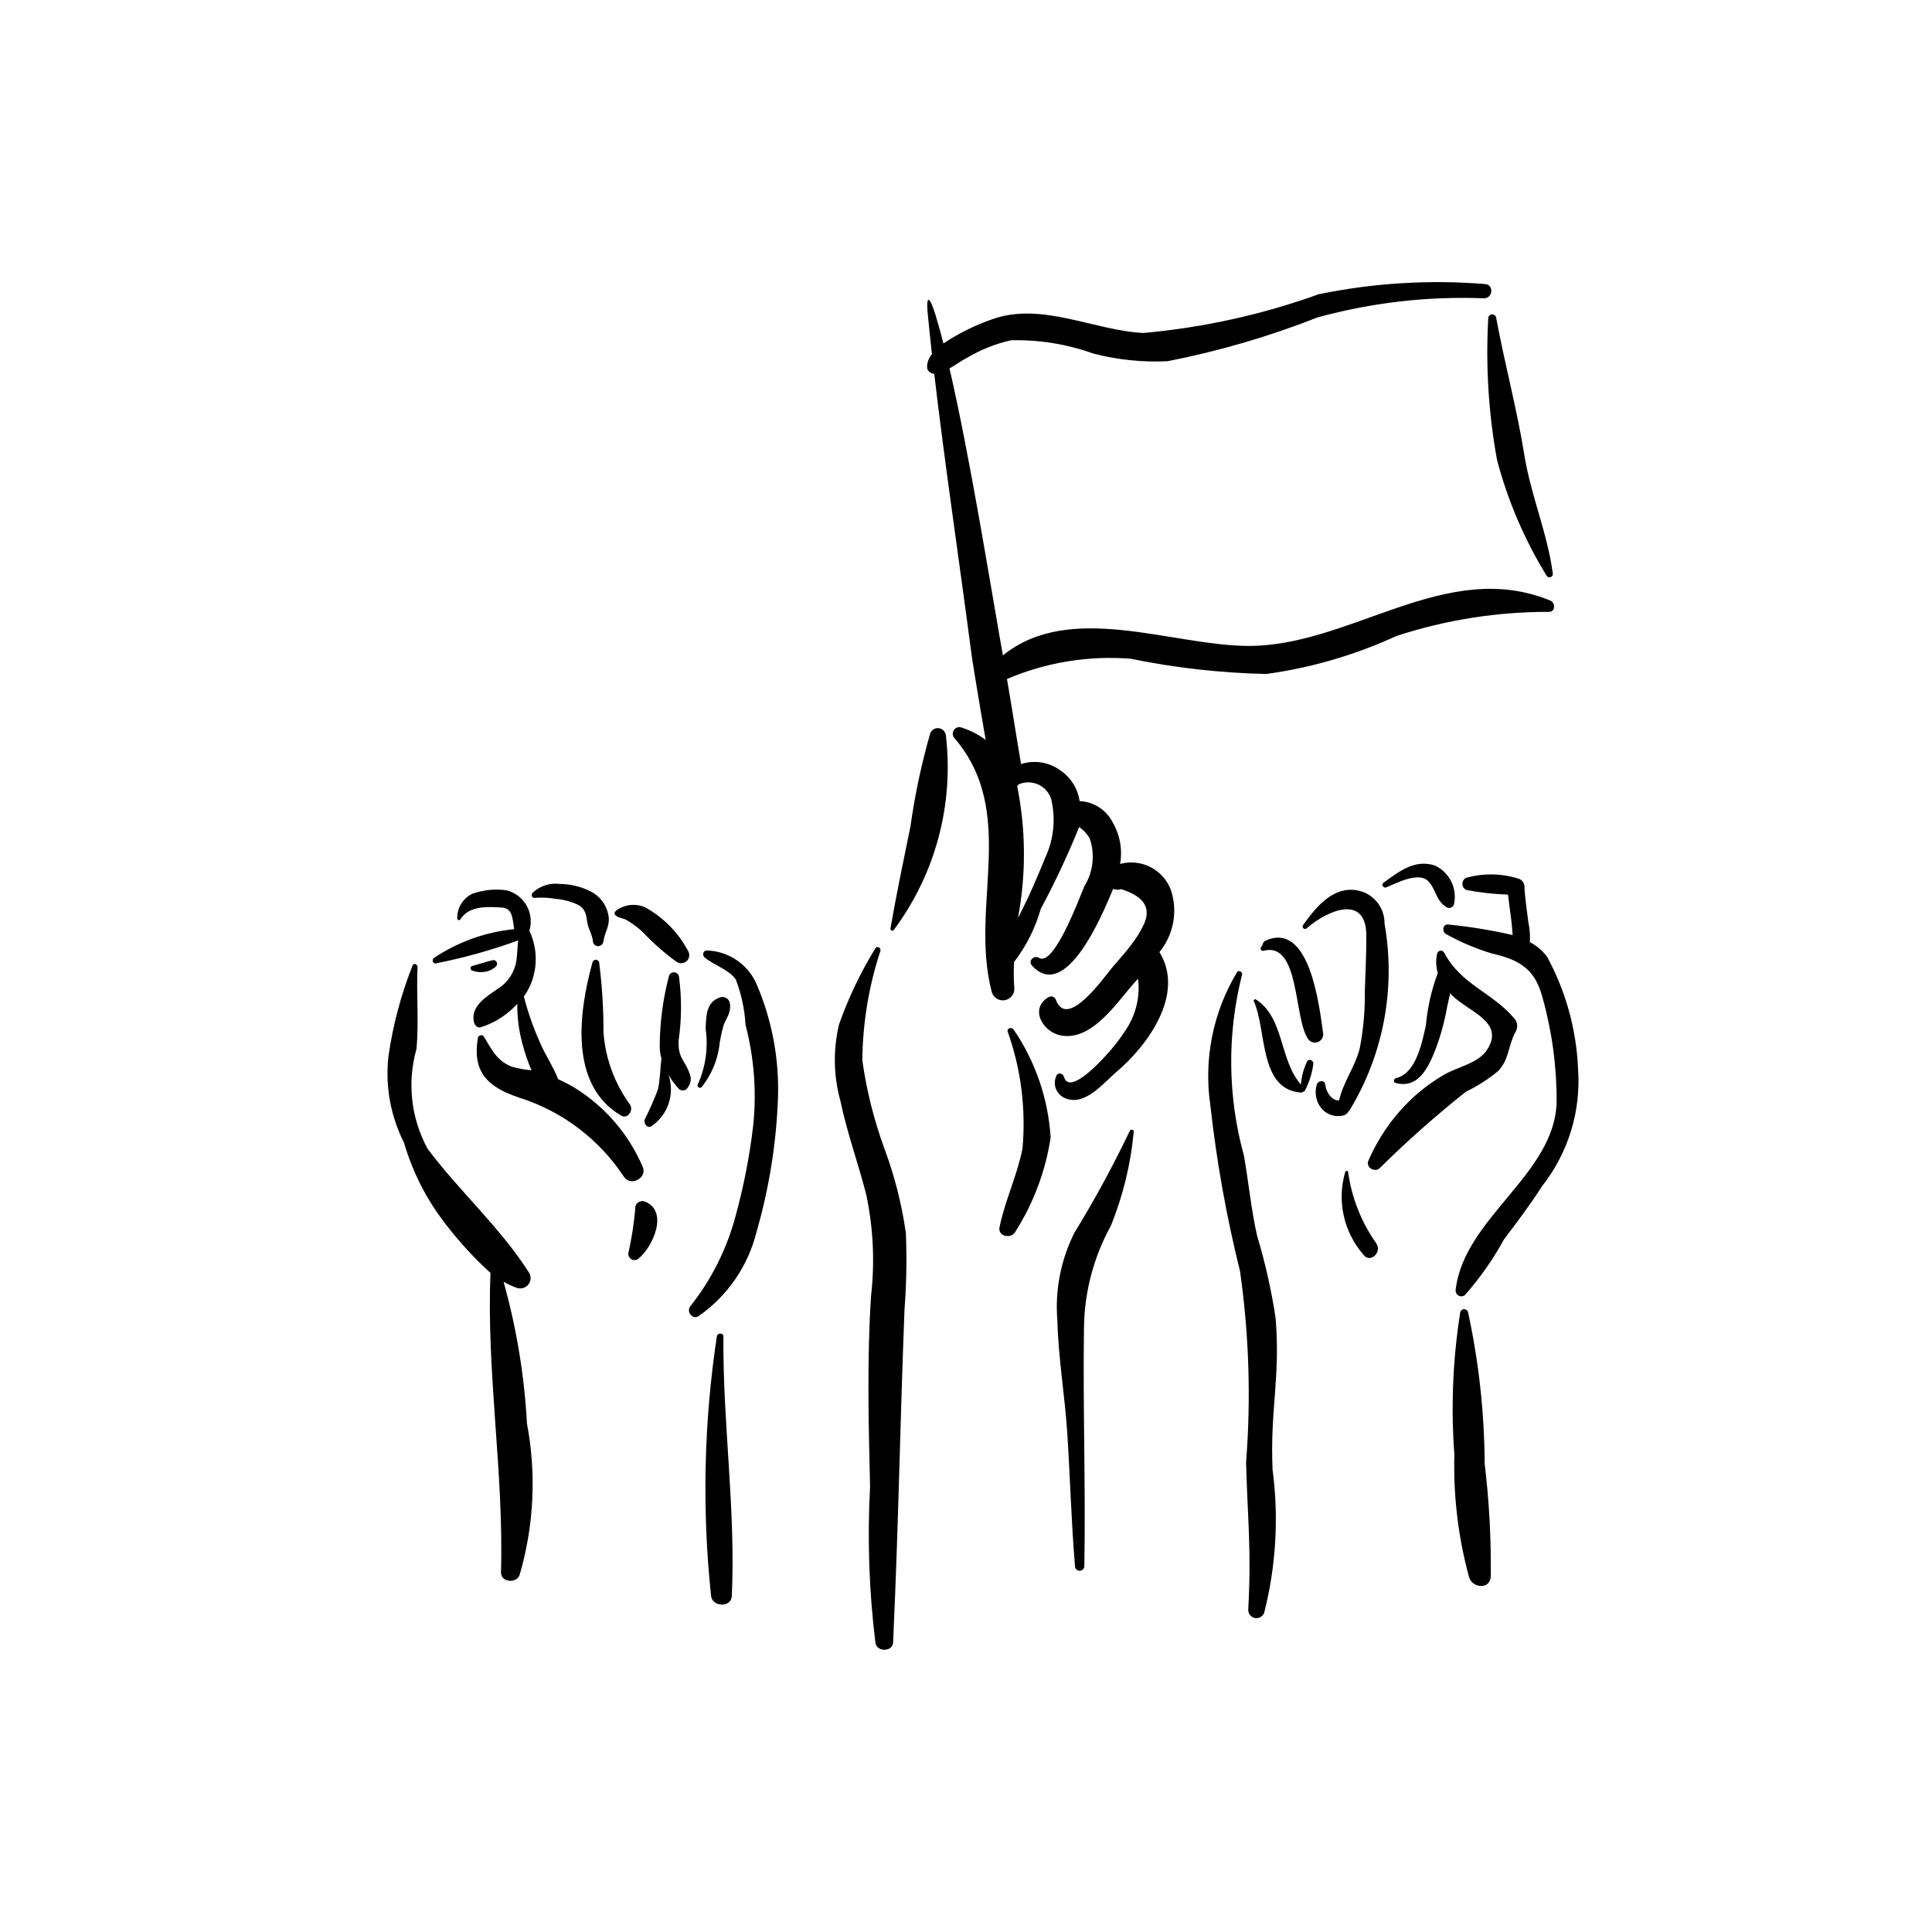 <?xml version="1.0" encoding="UTF-8"?>
<!-- Uploaded to: SVG Find, www.svgrepo.com, Generator: SVG Find Mixer Tools -->
<svg fill="#000000" width="800px" height="800px" version="1.1" viewBox="144 144 512 512" xmlns="http://www.w3.org/2000/svg">
 <g>
  <path d="m394.66 338.87c-0.109-0.992-0.887-1.777-1.875-1.895-0.992-0.121-1.934 0.453-2.277 1.391-2.316 8.09-4.066 16.332-5.234 24.668-1.855 9.059-3.719 17.957-5.289 27.023-0.035 0.227 0.09 0.453 0.309 0.539 0.215 0.086 0.461 0.008 0.59-0.184 11.012-14.789 15.941-33.234 13.777-51.543z"/>
  <path d="m454.31 379.88c-2.023-5.449-7.871-8.453-13.477-6.918 0.668-3.707 0.016-7.531-1.84-10.809-1.664-3.43-5.074-5.68-8.883-5.859-0.484-3.297-2.328-6.242-5.086-8.121-3.906-2.879-9.195-3.012-13.238-0.332-2.68-5.273-7.363-9.254-13-11.047-0.73-0.25-1.539 0.012-1.98 0.645-0.445 0.633-0.418 1.48 0.066 2.082 17.004 19.793 4.059 44.301 9.895 67.129h-0.004c0.324 1.617 1.867 2.684 3.492 2.418 1.625-0.27 2.746-1.777 2.535-3.41-0.16-2.238-0.176-4.484-0.051-6.727l0.016-0.012h0.004c3.211-4.195 5.602-8.953 7.047-14.035 3.781-7.051 7.184-14.301 10.184-21.719 1.16 0.793 2.125 1.844 2.812 3.07 1.438 4.242 0.898 8.898-1.469 12.699-1.102 2.598-8.02 21.461-12 18.902-1.281-0.82-2.957 0.828-1.859 2.039 9.02 9.93 18.781-13.832 21.234-19.621l0.262-0.676h0.004c0.68 0.254 1.43 0.27 2.121 0.051 6.231 1.934 8.18 5.176 5.848 9.723h0.004c-0.895 1.832-1.988 3.559-3.262 5.148-1.453 1.973-3.141 3.797-4.731 5.656-2.367 2.769-12.227 17.07-15.184 8.672v0.004c-0.312-0.664-1.098-0.953-1.766-0.648-5.234 2.91-1.863 9.168 2.996 10.188 8.348 1.754 15.043-8.855 19.801-14.129l0.797-0.887c0.551 4.512-0.449 9.078-2.84 12.945-1.266 2.019-2.672 3.941-4.219 5.754-0.402 0.484-11.012 13.039-12.582 7.293-0.258-0.938-1.676-1.285-2.035-0.195h0.004c-0.531 1.176-0.516 2.523 0.035 3.691 0.551 1.164 1.586 2.031 2.828 2.371 5 1.684 9.809-4.383 13.074-7.137 8.297-7.004 18.273-20.68 11.398-31.762 3.769-4.59 4.922-10.797 3.047-16.438zm-37.633 1.512c-0.875 1.887-1.918 3.867-2.902 5.898 2.191-11.645 2.102-23.598-0.262-35.207 1.676-0.898 3.672-1 5.43-0.27 1.758 0.727 3.098 2.207 3.648 4.031 1.23 5.227 0.652 10.715-1.648 15.57-0.16 0.527-2.906 7.031-4.269 9.973z"/>
  <path d="m378.4 448.45c-2.781-7.582-4.75-15.441-5.875-23.441 0.094-9.867 1.711-19.66 4.797-29.035 0.184-0.777-0.914-1.449-1.34-0.652l-0.004-0.004c-3.891 6.332-7.106 13.051-9.59 20.055-1.633 6.711-1.516 13.727 0.332 20.383 1.758 8.422 4.723 16.539 6.832 24.773l-0.004 0.004c1.879 8.805 2.316 17.855 1.297 26.801-1.117 17.172-0.66 33.391-0.266 50.754l-0.004 0.004c-0.742 13.793-0.262 27.625 1.43 41.332 0.395 2.426 4.566 2.356 4.676-0.145 1.504-33.324 1.75-55.016 3.023-88.285 0.516-6.711 0.637-13.449 0.363-20.18-1.074-7.637-2.977-15.133-5.668-22.363z"/>
  <path d="m443.4 443.71c-4.418 9.246-9.316 18.258-14.676 26.992-3.617 7.203-5.176 15.262-4.508 23.293 0.254 9.906 1.965 19.75 2.613 29.637 0.773 11.871 1.074 23.766 2.07 35.625v-0.004c0.117 0.602 0.652 1.027 1.266 1.008 0.609-0.02 1.117-0.48 1.191-1.09 0.383-21.125-0.402-42.254-0.09-63.355 0.121-9.441 2.57-18.707 7.129-26.973 3.219-7.961 5.262-16.348 6.055-24.895 0.117-0.633-0.82-0.781-1.051-0.238z"/>
  <path d="m412.65 416.88c-0.438-0.762-1.867-0.496-1.605 0.492 3.539 9.953 4.879 20.559 3.922 31.078-1.414 7.055-4.613 13.633-6.082 20.77-0.531 2.586 3.383 3.219 4.324 0.988h0.004c4.742-7.527 7.879-15.953 9.219-24.75-0.641-10.234-4.019-20.105-9.781-28.578z"/>
  <path d="m554.87 303.17c-27.715-11.43-52.945 12.223-80.273 12.004-20.336-0.164-47.047-11.875-64.82 2.512l-0.887-5.066c-2.773-15.812-8.004-48.246-13.266-70.988 1.672-0.953 3.316-2.144 4.75-2.871 3.586-2.125 7.488-3.672 11.555-4.586 7.402-0.18 14.773 1.004 21.742 3.5 6.453 1.684 13.125 2.375 19.789 2.043 13.566-2.66 26.863-6.547 39.727-11.609 14.324-3.926 29.164-5.633 44.004-5.062 2.426 0.102 2.809-3.594 0.363-3.773v0.004c-14.75-1.199-29.594-0.293-44.086 2.699-14.984 5.398-30.605 8.848-46.473 10.266-13.164-0.672-26.891-8.305-39.992-3.656-4.586 1.578-8.949 3.742-12.984 6.434-0.711-2.785-1.422-5.363-2.121-7.621-1.605-5.195-2.512-5.16-2.051-0.367 0.344 3.555 0.719 7.16 1.129 10.824v-0.004c-0.777 0.895-1.23 2.027-1.289 3.211-0.039 0.52 0.148 1.031 0.508 1.41 0.359 0.375 0.863 0.582 1.383 0.566 2.727 23.363 6.481 48.504 9.828 73.961 0.559 4.25 4.148 25.473 5.394 31.832 1.613 3.406 3.035 5.457 4.527 8.355v-0.004c0.641-2.234 1.727-4.316 3.188-6.125 0.219-0.262 0.395-0.836 0.777-0.348-2.328-13.723-2.566-15.82-4.434-26.77 10.324-4.406 21.559-6.25 32.75-5.375 11.84 2.43 23.875 3.785 35.961 4.043 11.93-1.633 23.555-5.027 34.492-10.066 13.082-4.277 26.762-6.434 40.523-6.391 1.664-0.059 1.582-2.449 0.285-2.981z"/>
  <path d="m547.99 264.68c-1.98-12.285-5.238-24.293-7.5-36.516-0.102-0.512-0.555-0.871-1.07-0.855-0.52 0.016-0.949 0.41-1.012 0.922-0.719 12.598 0.059 25.234 2.316 37.648 2.852 10.797 7.269 21.117 13.105 30.633 0.199 0.391 0.648 0.582 1.066 0.453 0.414-0.129 0.68-0.539 0.621-0.973-1.445-10.754-5.801-20.609-7.527-31.312z"/>
  <path d="m482.05 493.29c-1.117-7.391-2.762-14.691-4.918-21.848-1.555-6.938-2.242-14.074-3.449-21.082-4.344-15.676-4.531-32.215-0.547-47.988 0.289-0.781-0.875-1.449-1.328-0.695-6.367 10.594-8.855 23.066-7.047 35.289 1.641 14.793 4.266 29.461 7.859 43.906 2.391 16.777 2.93 33.77 1.605 50.664 0.43 15.707 1.434 23.223 0.574 38.965-0.074 1.07 0.645 2.039 1.691 2.277 1.047 0.238 2.113-0.316 2.516-1.316 3.156-12.391 3.918-25.273 2.242-37.949-0.707-15.977 2.109-24.305 0.801-40.223z"/>
  <path d="m479.43 393.26c-0.477 0.219-0.805 0.676-0.855 1.199l-0.402 0.578c-0.133 0.203-0.137 0.461-0.012 0.668 0.129 0.203 0.367 0.312 0.605 0.277 9.941-2.691 7.961 18.434 12.066 23.582 0.645 0.719 1.68 0.934 2.555 0.531 0.875-0.406 1.387-1.332 1.254-2.289-1.016-7.125-3.5-29.762-15.211-24.547z"/>
  <path d="m490.41 425.27c-0.938 1.918-1.5 4-1.656 6.129-5.789-6.512-4.32-17.867-12.121-22.648l-0.449 0.375c3.633 7.723 1.285 23.902 12.848 24.418l0.754-0.473h0.004c1.18-2.242 1.945-4.68 2.266-7.195 0.016-0.84-1.125-1.434-1.645-0.605z"/>
  <path d="m510.92 388.8c0.066-3.856-2.371-7.309-6.023-8.539-7.055-2.195-12.035 3.902-15.586 8.93v0.004c-0.176 0.262-0.129 0.609 0.102 0.82 0.23 0.211 0.582 0.223 0.828 0.027 5.793-5.031 15.801-9.051 15.852 1.867 0.023 4.836-0.23 9.734-0.395 14.574v-0.004c0.078 5.144-0.371 10.281-1.348 15.332-1.242 4.977-4.398 8.914-5.473 13.797-2.027 0.168-3.484-2.356-3.668-4.16-0.141-1.402-2.019-1.094-2.277 0.078v-0.004c-0.617 2.133-0.16 4.434 1.223 6.168 1.414 1.695 3.66 2.445 5.809 1.934 0.625-0.152 1.152-0.562 1.457-1.129l0.184-0.184v0.004c9.027-14.824 12.34-32.426 9.316-49.516z"/>
  <path d="m524.24 373.36c-5.391-1.734-9.562 1.652-13.621 4.59-0.684 0.492 0.043 1.52 0.773 1.211 2.801-1.184 8.648-4.273 11.172-1.574 2.027 2.168 2 5.133 4.723 6.801l-0.004-0.004c0.34 0.23 0.766 0.293 1.16 0.168 0.391-0.121 0.703-0.418 0.852-0.801 0.996-4.223-1.117-8.57-5.055-10.391z"/>
  <path d="m562.19 427.02c-0.469-10.328-3.273-20.41-8.211-29.492-1.215-1.602-2.769-2.918-4.551-3.856 0.105-1.75-0.023-3.512-0.387-5.227-0.391-3.25-0.945-6.488-1.055-9.766h-0.004c-0.117-0.828-0.688-1.523-1.477-1.797-4.531-1.445-9.387-1.531-13.965-0.246-0.633 0.305-1.02 0.957-0.992 1.656 0.027 0.703 0.465 1.32 1.121 1.578 3.617 0.688 7.281 1.09 10.961 1.211l0.965 7.473 0.273 3.25v-0.004c-5.594-1.285-11.266-2.215-16.98-2.785-1.574-0.266-1.879 1.977-0.59 2.57h0.004c3.812 2.125 7.844 3.832 12.027 5.09 7.309 1.695 11.422 4.031 13.441 11.621h-0.004c2.535 9.023 3.797 18.355 3.758 27.727-0.434 19.238-24.645 30.742-26.766 49.879-0.043 0.605 0.273 1.18 0.812 1.461 0.539 0.281 1.191 0.219 1.664-0.16 4.004-4.559 7.496-9.539 10.41-14.859 3.508-4.59 6.93-9.168 10.055-14.039v0.004c6.973-8.871 10.359-20.039 9.488-31.289z"/>
  <path d="m537.45 531.85c-0.07-13.465-1.543-26.887-4.391-40.051-0.102-0.508-0.559-0.867-1.078-0.852s-0.949 0.406-1.02 0.922c-1.957 12.434-2.473 25.055-1.535 37.605-0.301 10.965 1.012 21.918 3.894 32.5 0.836 2.91 5.574 3.375 5.75-0.191 0.113-10.004-0.426-20-1.621-29.934z"/>
  <path d="m545.43 414.04c-5.883-7.059-14.145-8.961-18.688-17.547h-0.004c-0.199-0.395-0.629-0.613-1.066-0.539s-0.773 0.426-0.832 0.863c-0.359 1.668-0.293 3.402 0.195 5.035-1.672 4.465-2.734 9.133-3.16 13.879-0.984 4.324-2.519 12.777-7.922 13.98-0.594 0.133-0.805 1.094-0.121 1.281 6.102 1.66 8.793-4.231 10.723-9.238l0.004-0.004c1.297-3.508 2.277-7.129 2.922-10.812l0.828-3.711 0.551 0.594c4.289 4.312 14.18 6.977 9.152 14.5-2.312 3.461-7.84 4.473-11.285 6.473-2.711 1.566-5.258 3.402-7.602 5.481-5.371 4.797-9.633 10.707-12.484 17.32-0.75 1.758 1.547 3.144 2.922 2.047 7.269-7.195 14.926-13.984 22.938-20.344 3.086-1.48 5.977-3.336 8.609-5.527 2.832-3.043 2.582-6.734 4.488-10.273h-0.004c0.695-1.066 0.625-2.457-0.164-3.457z"/>
  <path d="m508.77 473.55c-3.992-5.617-6.566-12.117-7.5-18.941-0.016-0.426-0.617-0.395-0.758-0.07v-0.004c-2.258 7.656-0.449 15.934 4.797 21.949 1.742 2.406 4.988-0.543 3.461-2.934z"/>
  <path d="m283.65 521.25c-0.684-12.707-2.762-25.301-6.195-37.555 1.082 0.609 2.215 1.129 3.383 1.551 1.121 0.457 2.414 0.121 3.172-0.824 0.758-0.949 0.805-2.281 0.113-3.277-7.746-12.09-18.301-21.336-26.785-32.672-4.426-8.109-5.488-17.637-2.957-26.523 0.637-7.262-0.055-14.422 0.266-21.672 0.031-0.727-1.008-1.188-1.32-0.395-3.078 7.777-5.227 15.887-6.398 24.168-0.852 7.84 0.586 15.762 4.148 22.797 2.277 7.82 6.016 15.133 11.02 21.555 3.57 4.66 7.551 8.992 11.891 12.945-1.109 26.383 3.551 52.875 2.781 79.34-0.078 2.625 4.004 3.031 4.902 0.785v0.004c3.84-13.062 4.519-26.852 1.98-40.227z"/>
  <path d="m314.31 453.2c-3.707-8.66-9.996-15.961-18.004-20.918-1.426-0.844-2.894-1.609-4.402-2.289-1.293-3.387-3.559-6.633-4.898-9.922v-0.004c-1.734-3.879-3.133-7.902-4.184-12.02l0.363-0.453h-0.004c3.289-5.07 3.703-11.484 1.098-16.938 0.684-2.219 0.426-4.621-0.711-6.644-1.137-2.027-3.051-3.5-5.301-4.074-3.051-0.422-6.16-0.113-9.07 0.902-2.488 1.191-4.059 3.719-4.027 6.481-0.051 0.402 0.547 0.77 0.805 0.355 2.305-3.742 7.203-3.402 11.082-3.164 2.859 0.176 2.769 3.172 3.207 5.727-7.621 0.754-14.941 3.383-21.301 7.648-0.562 0.434-0.254 1.594 0.547 1.41 7.418-1.453 14.711-3.488 21.809-6.086-0.195 1.559-0.203 3.125-0.398 4.766-0.328 3.402-2.258 6.441-5.195 8.184-2.863 1.992-7.082 4.555-6.137 8.66 0.176 0.766 0.824 1.637 1.754 1.438 3.742-1.176 7.106-3.328 9.746-6.231-0.039 3.559 0.414 7.102 1.348 10.535 0.625 2.41 1.43 4.769 2.41 7.059-1.801-0.137-3.586-0.465-5.32-0.973-4.062-1.664-5.297-4.734-7.312-7.977-0.215-0.277-0.57-0.398-0.906-0.316-0.34 0.082-0.598 0.355-0.664 0.695-1.543 9.203 2.734 13.078 10.914 15.82h0.004c11.418 3.598 21.246 11.027 27.816 21.035 1.754 2.633 6.305 0.215 4.934-2.707z"/>
  <path d="m305.18 386.27c-0.543-2.617-2.258-4.836-4.648-6.027-2.555-1.285-5.371-1.969-8.234-1.996-2.582-0.316-5.176 0.52-7.086 2.289-0.543 0.441-0.27 1.598 0.547 1.41h-0.004c1.812-0.152 3.637-0.07 5.422 0.254 2.031 0.156 4.016 0.672 5.867 1.52 2.106 1.051 2.281 2.621 2.586 4.699 0.266 1.812 1.379 3.312 1.504 5.106h-0.004c0.09 0.68 0.656 1.195 1.34 1.215 0.688 0.023 1.285-0.457 1.414-1.129 0.34-2.731 1.973-4.328 1.297-7.34z"/>
  <path d="m326.28 395.89c-2.594-4.828-6.527-8.801-11.324-11.449-1.988-0.875-4.254-0.863-6.231 0.031-0.391 0.18-2.461 1.109-1.703 1.977 0.754 0.867 1.93 0.773 2.949 1.328 1.617 0.934 3.121 2.055 4.481 3.34 2.672 2.844 5.606 5.434 8.766 7.727 0.844 0.633 2.027 0.559 2.789-0.172 0.758-0.734 0.875-1.91 0.273-2.781z"/>
  <path d="m310.96 436.73c-4.062-5.562-6.496-12.148-7.023-19.016 0.016-6.203-0.367-12.398-1.141-18.555-0.043-0.453-0.418-0.805-0.871-0.816-0.457-0.016-0.852 0.309-0.926 0.762-3.656 13.172-6.203 32.484 7.621 40.543 1.781 1.039 3.324-1.461 2.34-2.918z"/>
  <path d="m326.73 428.49c-1.203-3.598-3.113-4.008-2.887-8.727 0.805-5.606 0.84-11.293 0.102-16.91-0.09-0.66-0.645-1.16-1.312-1.184-0.668-0.02-1.254 0.445-1.383 1.102-1.559 5.992-2.371 12.148-2.418 18.34-0.004 1.148 0.148 2.297 0.453 3.406l-0.008 0.02c-0.301 2.68-0.352 5.481-0.898 8.121l0.004-0.004c-1.027 2.738-2.203 5.418-3.527 8.023-0.312 0.969 0.57 2.43 1.73 1.82 4.426-2.973 6.309-8.543 4.594-13.594 0.746 1.25 1.613 2.426 2.586 3.512 0.324 0.406 0.832 0.617 1.352 0.562 0.516-0.059 0.965-0.379 1.191-0.844 0.816-1.039 0.98-2.445 0.422-3.644z"/>
  <path d="m337.43 409.94c-0.07-0.594-0.41-1.125-0.922-1.438-0.508-0.316-1.137-0.379-1.699-0.176-3.715 1.219-3.648 4.906-3.809 8.305v0.004c0.715 4.969 0.016 10.039-2.016 14.629-0.203 0.273-0.156 0.664 0.113 0.875 0.27 0.215 0.656 0.18 0.879-0.082 2.359-2.977 3.926-6.5 4.559-10.242 0.238-2.047 0.641-4.066 1.199-6.047 0.867-2.269 2.047-3.34 1.695-5.828z"/>
  <path d="m344.74 405.37c-1.059-2.738-2.906-5.102-5.309-6.789-2.402-1.688-5.25-2.625-8.184-2.691-0.945 0-1.172 1.293-0.539 1.824 2.438 2.059 6.574 3.273 8.309 5.902h-0.004c1.461 3.836 2.32 7.871 2.555 11.969 2.289 8.734 2.977 17.809 2.027 26.785-0.941 8.012-2.484 15.941-4.617 23.723-2.312 8.789-6.418 17.004-12.066 24.125-1.121 1.516 0.785 3.723 2.371 2.461 7.555-5.316 12.945-13.176 15.184-22.137 3.328-11.5 5.238-23.363 5.695-35.324 0.383-10.227-1.469-20.41-5.422-29.848z"/>
  <path d="m274.68 398.43c-1.887 0.43-3.715 1.094-5.59 1.574-0.234 0.094-0.391 0.32-0.398 0.574-0.004 0.254 0.141 0.488 0.367 0.598 1.074 0.426 2.242 0.559 3.383 0.375 1.176-0.16 2.262-0.707 3.09-1.555 0.234-0.309 0.266-0.723 0.082-1.059-0.184-0.34-0.551-0.539-0.934-0.508z"/>
  <path d="m335.71 498.17c0.008-1.027-1.555-0.992-1.738-0.055l0.004 0.004c-3.441 22.73-3.961 45.812-1.551 68.676 0.184 3.082 5.363 3.356 5.512 0.172 1.059-22.996-2.426-45.871-2.227-68.797z"/>
  <path d="m314.88 462.41c-0.633-0.223-1.34-0.094-1.859 0.332-0.52 0.43-0.777 1.098-0.68 1.766-0.359 3.922-0.969 7.816-1.832 11.66-0.043 0.652 0.301 1.273 0.883 1.578 0.582 0.301 1.285 0.234 1.797-0.176 3.766-3.031 8.16-12.559 1.691-15.16z"/>
 </g>
</svg>